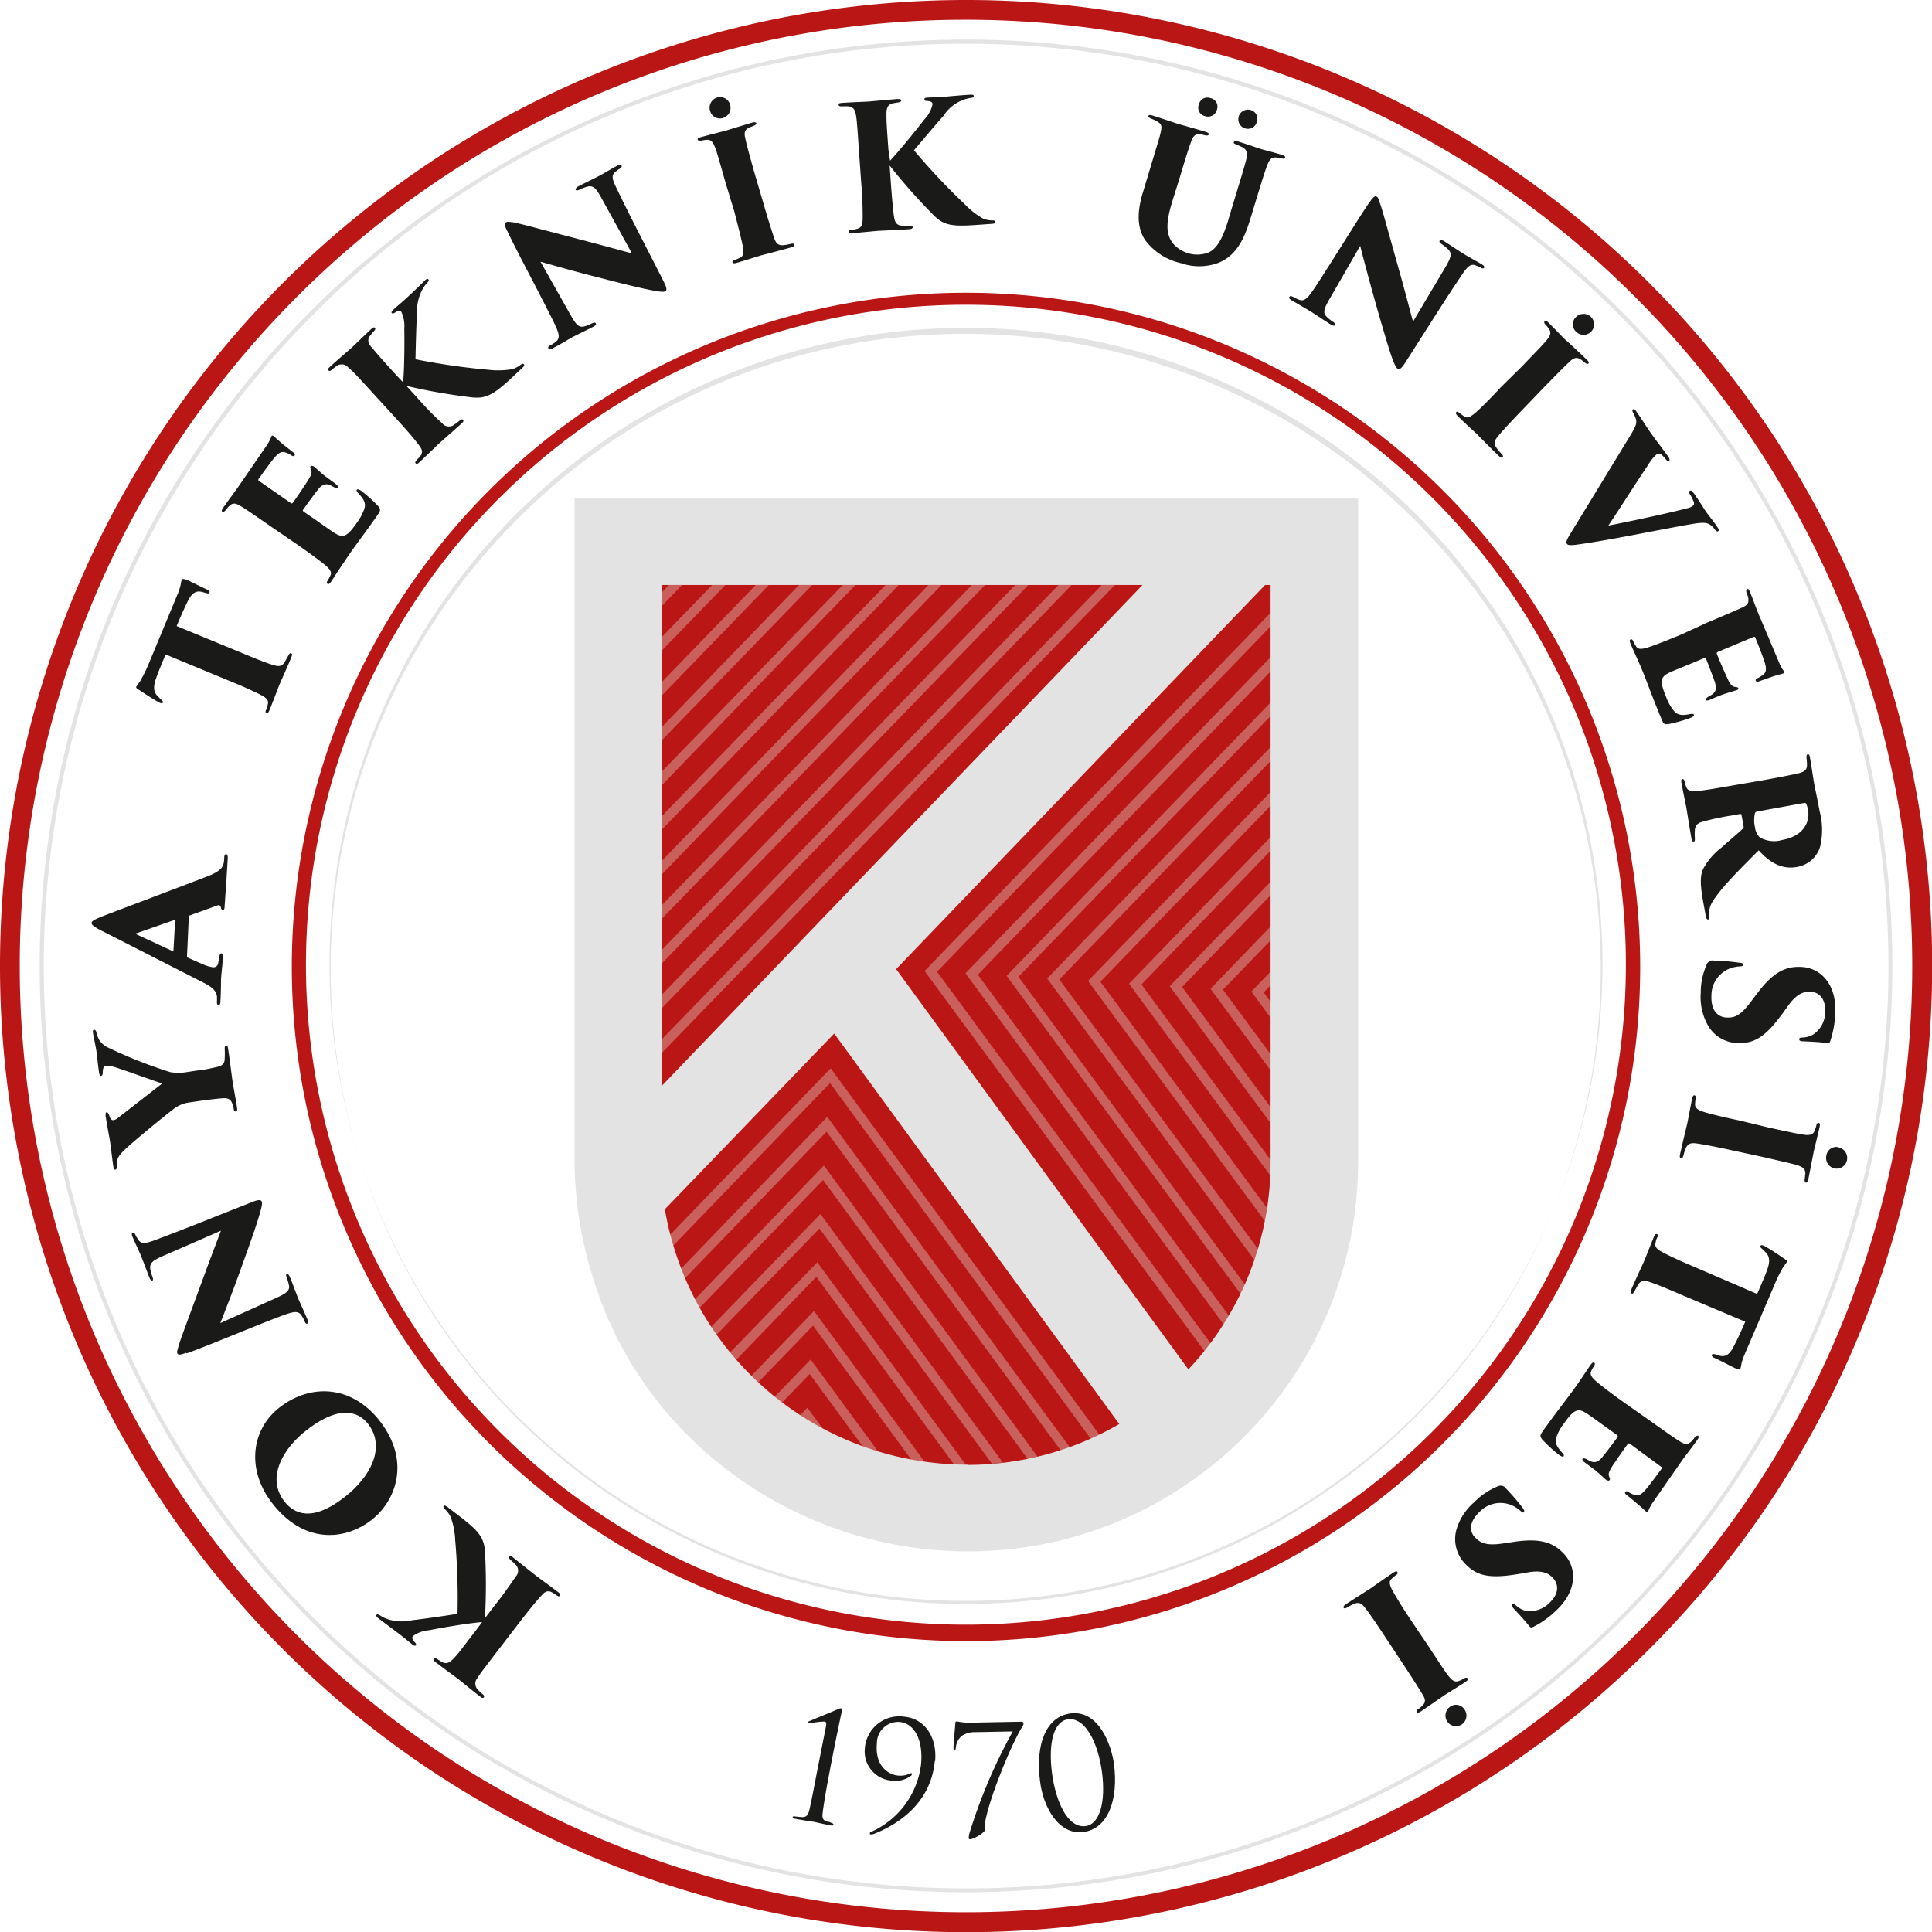 <svg xmlns="http://www.w3.org/2000/svg" viewBox="0 0 223.98 223.98"><defs><style>.cls-1{fill:#bb1616;}.cls-2{fill:#e3e3e4;}.cls-3{fill:#1a1a18;}.cls-4{fill:#ca605c;}</style></defs><g id="Layer_2" data-name="Layer 2"><g id="Layer_1-2" data-name="Layer 1"><path class="cls-1" d="M0,112A112,112,0,1,1,112,224,112,112,0,0,1,0,112M34.42,34.42A109.7,109.7,0,1,0,112,2.29,109.38,109.38,0,0,0,34.42,34.42Z"/><path class="cls-2" d="M4.6,112A107.39,107.39,0,1,1,112,219.37,107.39,107.39,0,0,1,4.6,112m31.78-75.6A106.93,106.93,0,1,0,112,5.07,106.59,106.59,0,0,0,36.38,36.39Z"/><path class="cls-1" d="M33.83,112A78.16,78.16,0,1,1,112,190.26,78.22,78.22,0,0,1,33.83,112m24-54.21A76.51,76.51,0,1,0,112,35.33,76.5,76.5,0,0,0,57.85,57.78Z"/><path class="cls-2" d="M38.2,112A73.79,73.79,0,1,1,112,185.59,73.7,73.7,0,0,1,38.2,112M60,60.17a73.62,73.62,0,1,0,52-21.46A72.94,72.94,0,0,0,60,60.17Z"/><path class="cls-3" d="M55.89,188.05c-1.5.13-3.85.5-6.18.95a3.63,3.63,0,0,0-1.83.67c-.13.17-.14.32.18.69.13.12.23.25.15.36s-.19.09-.37-.05c-.71-.55-.75-.63-1.66-1.32s-2.1-1.57-2.3-1.73-.31-.29-.23-.4.19-.08.41.06a6.09,6.09,0,0,0,.65.35,5.26,5.26,0,0,0,3.09.2c1.27-.13,4.48-.61,5.24-.74a77.93,77.93,0,0,0-.27-8.57,8.74,8.74,0,0,0-.55-2.72,3,3,0,0,0-.57-.77c-.21-.19-.3-.3-.2-.43s.25,0,.42.1l1.56,1.2c2.09,1.61,2.66,2.38,2.79,3.89a69.2,69.2,0,0,1,0,7.81l1.07-1.4c1-1.24,2-2.69,2.49-3.41a1,1,0,0,0,0-1.4c-.2-.2-.44-.41-.63-.59s-.21-.28-.15-.36.19-.11.42.07c1,.81,2.71,2.16,2.86,2.27s1.92,1.41,2.44,1.81c.21.16.3.27.2.4s-.24.07-.41-.06a5.34,5.34,0,0,0-.53-.33c-.55-.3-.89,0-1.29.47q-.87.93-2.64,3.24l-2.15,2.8c-1.89,2.46-2.23,2.91-2.57,3.45a1,1,0,0,0,0,1.26,6.34,6.34,0,0,0,.56.53c.2.16.31.29.19.43s-.23.05-.53-.18c-.69-.53-2.27-1.82-2.38-1.91s-2.1-1.54-2.67-2c-.27-.2-.28-.32-.22-.4s.2-.09.42.05.25.17.51.32c.62.35,1,0,1.42-.43s.68-.79,2.57-3.25Z"/><path class="cls-3" d="M43.06,176.22c-3.17,2.45-7.9,2.72-11.49-1.94-3.11-4-2.37-8.63.85-11.12,3.68-2.85,8.44-2.53,11.64,1.62,3.61,4.68,1.8,9.27-1,11.44m-7.5-10.43c-2.63,2-4.77,5.45-2.61,8.25,1.13,1.46,3.19,2.47,6.95-.44,3-2.31,4.89-5.78,2.78-8.51C41.92,164.11,39.93,162.41,35.56,165.79Z"/><path class="cls-3" d="M21.56,156.84c-.56.22-.93.28-1,.06s0-.27.15-.91c.32-1,.85-2.39,3-8.23.95-2.61,1.66-4.4,1.9-5.08l-6.88,3c-1,.46-1.46.76-1.29,1.55a6,6,0,0,0,.25.85c.1.24,0,.38,0,.41s-.25-.09-.33-.29c-.31-.74-.75-2-1.06-2.71-.16-.41-.6-1.31-.93-2.08-.11-.28-.11-.43,0-.48s.24,0,.33.23a2.5,2.5,0,0,0,.25.44c.33.58.72.64,1.88.22,3.78-1.4,7.48-2.93,11.22-4.39.94-.4,1.2-.35,1.3-.11s-.09,1-.64,2.69-1.38,3.95-1.93,5.49-1.49,4-2.24,5.89l6.22-2.8c1.32-.59,1.79-.87,1.76-1.46a5.62,5.62,0,0,0-.28-1c-.1-.28-.08-.4,0-.44s.25.07.37.36c.27.65.48,1.26.93,2.41.18.43.8,1.78,1.1,2.5.1.26.13.42,0,.48s-.22,0-.33-.27-.19-.4-.31-.59c-.41-.68-.91-.58-2.65.08-3.84,1.48-8.28,3.37-10.71,4.24"/><path class="cls-3" d="M22,127.8a3.79,3.79,0,0,0-2,.87c-1.24.94-4.2,3.4-5.11,4.22s-1.25,1.19-1.35,1.85a3,3,0,0,0,0,.53c0,.2-.05.31-.17.33s-.2-.13-.23-.37c-.13-.81-.29-2.31-.41-3.06-.05-.33-.3-1.57-.49-2.82,0-.22,0-.38.1-.4s.22.07.32.36c.14.52.35.57.51.55a1.25,1.25,0,0,0,.54-.29c.53-.4,4.54-3.54,5.09-3.95-2.46-.86-4.6-1.63-5.45-1.89a2.69,2.69,0,0,0-1.06-.16c-.21,0-.37.18-.38.79,0,.18-.05.35-.19.37s-.19-.09-.24-.41c-.12-.81-.17-1.49-.28-2.25,0-.27-.35-1.89-.41-2.26s0-.4.12-.42.24.1.28.36a4,4,0,0,0,.27.75,2.57,2.57,0,0,0,1.18,1,55.17,55.17,0,0,0,7.08,2.79,5.62,5.62,0,0,0,1.93,0l1.4-.21c.32,0,1.13-.17,2-.36.49-.11,1-.23,1-1a10,10,0,0,0,0-1.11c0-.24,0-.33.16-.35s.2.07.24.37c.22,1.43.41,3.08.51,3.73s.39,2.17.52,3.06c.05.28,0,.41-.15.43s-.2-.09-.24-.33a3.35,3.35,0,0,0-.2-.68c-.22-.49-.59-.56-1.17-.51-.84.07-1.73.19-2.05.23Z"/><path class="cls-3" d="M21.68,110.85a.18.18,0,0,0,.14.19l1.6.71a4.67,4.67,0,0,0,1.26.39c.38,0,.57-.15.63-.57.05-.22.09-.54.12-.7s.12-.35.22-.35.19.17.17.44c0,.89-.14,1.57-.2,2.63,0,.22,0,1.54-.07,2.54,0,.28-.1.4-.22.39s-.2-.15-.18-.39a6,6,0,0,0,0-.64c-.1-.71-.7-1.14-1.64-1.61l-11.77-6c-.84-.43-1.13-.66-1.12-.88s.31-.37,1-.67c1.15-.46,9-3.41,12.09-4.6,1.59-.6,2.09-1,2.23-1.71A4.41,4.41,0,0,0,26,99.4c0-.27.1-.38.22-.37s.2.15.18.53c-.11,2-.27,4.23-.36,5.51,0,.32-.08.44-.2.43s-.2-.11-.23-.29-.16-.31-.35-.26l-3.24,1.17a.17.17,0,0,0-.13.15Zm-1.38-4.08c0-.12-.05-.13-.09-.11l-4.37,1.53c-.14,0-.11.1,0,.14L20,110.26a.08.08,0,0,0,.11-.07Z"/><path class="cls-3" d="M27.73,75.57c1.44.6,3.16,1.31,4,1.54.49.16.93.19,1.25-.32.14-.23.25-.44.43-.76s.22-.34.35-.29.13.17,0,.5c-.52,1.26-1.32,3-1.44,3.32s-.82,2.14-1.07,2.75c-.12.29-.21.41-.36.34s-.12-.22,0-.44.12-.4.17-.62c.1-.44-.26-.74-.77-1-.74-.39-2.06-1-3.85-1.72l-7.24-3c-.3.72-.79,1.86-1.12,2.81s-.3,1.57.25,2.08c.16.17.26.25.35.34s.26.21.21.34-.22.11-.44,0c-.72-.39-1.64-1-2.28-1.43-.27-.15-.43-.28-.38-.39a5.34,5.34,0,0,1,.41-.57,17.08,17.08,0,0,0,1-2l3.32-8a8.05,8.05,0,0,0,.41-1.19,4.36,4.36,0,0,1,.13-.62c.07-.17.18-.14.65,0L24,68.35c.25.13.34.23.29.34s-.18.14-.41.06l-.39-.11c-.6-.17-1.16-.07-1.69,1-.3.59-.74,1.53-1.32,2.94Z"/><path class="cls-3" d="M31.42,61.05c-2.68-1.86-3-2.07-3.57-2.41s-.88-.34-1.26,0c-.14.13-.3.36-.43.51s-.29.24-.39.17-.08-.2.11-.46c.65-.94,1.24-1.7,1.74-2.42l3.2-4.65a6.62,6.62,0,0,0,.55-.94,1.31,1.31,0,0,1,.12-.3c.05-.09.13-.06.21,0l.67.58c.29.28.85.71,1.67,1.35.13.1.18.23.11.33s-.18.09-.34,0a2.18,2.18,0,0,0-.63-.32c-.44-.18-.8-.12-1.41.63-.43.51-1.45,1.92-1.79,2.41-.07.1-.05.16.07.24l3.61,2.51c.12.08.21.13.29,0,.34-.45,1.24-1.79,1.64-2.4.52-.83.62-1.07.45-1.46-.08-.2-.11-.3,0-.38s.16,0,.26,0,.7.61,1.31,1.1c.36.28,1.17.84,1.35,1s.28.27.21.37-.22.07-.39,0l-.41-.22c-.52-.26-1-.22-1.57.55-.35.44-1.32,1.76-1.67,2.27-.06.08,0,.16.14.25l1.14.78c.56.39,1.52,1.08,2.15,1.5,1.16.78,1.59.74,2.85-1.09a5.73,5.73,0,0,0,.86-1.67c.14-.58-.08-1-.74-1.71-.17-.17-.22-.3-.16-.4s.27,0,.47.1a17.16,17.16,0,0,1,2,1.8c.34.41.28.54-.14,1.14C42.1,62.1,41.14,63.27,40,65c-.54.77-1,1.5-1.59,2.4-.21.3-.33.36-.44.28s-.11-.2.06-.44a4.77,4.77,0,0,0,.28-.54c.25-.51-.33-1-1.34-1.76-.64-.49-1.59-1.18-2.61-1.88Z"/><path class="cls-3" d="M46.74,44.34c.12-1.5.17-3.88.13-6.26a3.82,3.82,0,0,0-.34-1.92c-.15-.16-.29-.2-.71.06-.15.1-.29.18-.39.08s0-.2.12-.35c.66-.61.75-.64,1.59-1.41s1.9-1.8,2.09-2,.34-.25.43-.15.05.2-.13.39-.31.37-.45.58a5.44,5.44,0,0,0-.74,3c-.08,1.27-.16,4.52-.17,5.29a77.87,77.87,0,0,0,8.47,1.22,9.47,9.47,0,0,0,2.78-.08,3.21,3.21,0,0,0,.85-.43c.22-.18.35-.24.46-.13s0,.26-.17.41L59.11,44c-1.94,1.78-2.8,2.21-4.3,2.08a68.62,68.62,0,0,1-7.69-1.34l1.19,1.3c1,1.15,2.3,2.48,2.93,3a1,1,0,0,0,1.37.23c.24-.16.49-.36.69-.52s.32-.16.39-.08.07.2-.15.4c-1,.9-2.59,2.3-2.72,2.42s-1.71,1.66-2.2,2.1c-.19.18-.32.25-.43.13s0-.24.13-.39.28-.29.42-.47c.39-.49.1-.89-.24-1.35-.51-.68-1.43-1.74-2.74-3.17l-2.38-2.6c-2.09-2.29-2.47-2.7-3-3.13a1,1,0,0,0-1.24-.25,7,7,0,0,0-.61.45c-.19.18-.34.26-.46.12s0-.24.28-.49c.63-.59,2.18-1.92,2.28-2s1.87-1.8,2.41-2.29c.25-.23.36-.22.43-.15s.06.21-.12.4-.21.22-.4.46c-.45.54-.23,1,.18,1.46s.65.81,2.75,3.1Z"/><path class="cls-3" d="M58.8,26.78c-.27-.54-.37-.89-.15-1s.25-.07.91,0c1.07.23,2.46.62,8.47,2.19,2.68.7,4.53,1.23,5.23,1.4l-3.62-6.57c-.56-1-.9-1.38-1.67-1.13a5.85,5.85,0,0,0-.82.33c-.23.12-.37.08-.41,0s.06-.26.25-.37c.71-.37,1.88-.93,2.59-1.3.39-.21,1.24-.73,2-1.13.26-.14.41-.15.47,0s0,.24-.19.36a2,2,0,0,0-.42.28c-.54.38-.56.78,0,1.9,1.74,3.63,3.62,7.17,5.43,10.76.48.9.46,1.16.23,1.28s-1,0-2.73-.38-4.06-1-5.64-1.4-4.11-1.1-6.07-1.66L66,36.26c.71,1.25,1,1.69,1.62,1.61a4.67,4.67,0,0,0,1-.38c.28-.12.39-.11.45,0s0,.25-.33.41c-.62.32-1.2.59-2.31,1.15-.4.22-1.68,1-2.37,1.33-.25.14-.41.18-.48,0s0-.22.24-.35.38-.23.56-.36c.63-.48.48-1-.34-2.64-1.84-3.69-4.14-7.93-5.24-10.27"/><path class="cls-3" d="M84.1,21.13c-.85-3-1-3.54-1.24-4.14s-.5-.82-.94-.78a3.49,3.49,0,0,0-.6.09c-.23.07-.39,0-.43-.11s0-.2.37-.29c.77-.22,2.68-.7,2.83-.74s2.43-.75,3.12-.95c.33-.09.45,0,.48.07s-.12.24-.31.3l-.54.21c-.48.24-.6.55-.44,1.25s.26,1.14,1.1,4.12l1,3.39c.43,1.53,1,3.31,1.27,4.1.18.49.39.81,1,.78a6.33,6.33,0,0,0,.87-.15c.33-.09.43,0,.46.08s0,.22-.35.31c-1.31.37-3.38.9-3.56.95s-2.1.66-2.75.84c-.31.09-.48.09-.52-.06s.1-.24.33-.3.38-.15.58-.25c.38-.17.4-.63.3-1.21-.15-.83-.51-2.23-1-4.12Zm-1.78-8.28a1.23,1.23,0,0,1,.81-1.54,1.21,1.21,0,0,1,1.52.84,1.24,1.24,0,0,1-.85,1.53A1.17,1.17,0,0,1,82.32,12.85Z"/><path class="cls-3" d="M103.19,18.63c1-1.09,2.54-2.93,4-4.82a3.61,3.61,0,0,0,.92-1.71c0-.22-.1-.33-.59-.4-.18,0-.34,0-.35-.17s.09-.19.31-.21c.9-.06,1,0,2.12-.11s2.61-.22,2.86-.23.42,0,.43.15-.08.18-.34.22a4.58,4.58,0,0,0-3.16,2.07c-.86.94-2.95,3.44-3.43,4a74.84,74.84,0,0,0,5.87,6.24A9.25,9.25,0,0,0,114,25.36a3.14,3.14,0,0,0,.94.19c.28,0,.42,0,.43.19s-.17.19-.39.21l-2,.14c-2.63.18-3.57,0-4.66-1.06a66.87,66.87,0,0,1-5.18-5.84l.12,1.76c.11,1.56.26,3.37.39,4.21.08.49.25,1,.94,1,.28,0,.6,0,.86,0s.35.08.36.18-.07.2-.37.23c-1.32.09-3.45.18-3.63.19s-2.37.23-3,.27c-.26,0-.4,0-.41-.17s.12-.21.34-.22.4-.05.61-.11c.62-.14.64-.62.66-1.21,0-.84,0-2.24-.17-4.18l-.25-3.52c-.21-3.09-.25-3.65-.36-4.29s-.32-.9-.81-1a7.34,7.34,0,0,0-.76,0c-.26,0-.42,0-.43-.19s.14-.19.52-.22c.86-.06,2.9-.14,3-.15s2.59-.24,3.3-.29c.34,0,.43.05.44.15s-.09.2-.35.24l-.59.1c-.69.15-.78.62-.78,1.26s0,1.05.23,4.14Z"/><path class="cls-3" d="M135.92,23.3c-.81,2.64-.74,3.87.08,4.94a3.72,3.72,0,0,0,4.07,1.05c1.35-.59,2-2.6,2.56-4.58l.7-2.3c.85-2.81,1-3.31,1.15-3.93s.13-1.12-.46-1.42c-.2-.11-.32-.14-.69-.3s-.32-.18-.28-.29.15-.16.5-.06c1.09.33,2.24.74,2.55.84s1.6.42,2.53.71c.29.09.39.18.35.31s-.13.15-.39.1a4,4,0,0,0-.61-.11c-.55-.06-.79.18-1.09.95-.22.6-.39,1.09-1.25,3.91L145.07,25c-.66,2.18-1.47,4.51-3.79,5.46a6.41,6.41,0,0,1-4.36.05,7.18,7.18,0,0,1-4.16-2.67c-.76-1.16-1.1-2.79-.26-5.54l.88-2.92c.9-3,1.07-3.5,1.2-4.13s.08-.83-.32-1.1a5.16,5.16,0,0,0-.78-.39c-.28-.1-.37-.22-.34-.33s.21-.13.58,0c.82.25,2.73.9,2.91.95s2.44.68,3.13.9c.32.1.4.18.37.3s-.16.16-.41.1-.46-.09-.66-.11c-.57-.05-.79.32-1,.92s-.52,1.5-1.26,4ZM139,12.08a1,1,0,0,1,1.34-.7,1,1,0,0,1,.75,1.31,1.07,1.07,0,0,1-1.4.77A1,1,0,0,1,139,12.08Zm4.61,1.4a1.13,1.13,0,0,1,1.37-.73,1.05,1.05,0,0,1,.74,1.34,1.07,1.07,0,0,1-1.38.79A1.09,1.09,0,0,1,143.62,13.48Z"/><path class="cls-3" d="M158.79,23.43c.34-.5.59-.77.8-.64s.19.19.41.82c.35,1,.71,2.44,2.4,8.43.74,2.68,1.21,4.55,1.42,5.24l3.84-6.46c.56-1,.74-1.47.14-2a7.36,7.36,0,0,0-.7-.55c-.22-.13-.25-.27-.2-.36s.26-.07.44,0c.68.43,1.76,1.16,2.44,1.58.37.23,1.26.71,2,1.15.26.16.35.28.28.39s-.2.13-.4,0a2.34,2.34,0,0,0-.46-.21c-.6-.28-.95-.09-1.65.93-2.25,3.35-4.36,6.75-6.54,10.14-.54.87-.77,1-1,.84s-.55-.9-1.06-2.56-1.19-4-1.63-5.58-1.13-4.11-1.63-6.09l-3.41,5.92c-.73,1.24-.94,1.75-.57,2.21a4.58,4.58,0,0,0,.83.68c.24.18.29.28.23.38s-.24.09-.51-.08c-.6-.37-1.12-.74-2.17-1.41-.39-.24-1.68-1-2.34-1.38-.24-.15-.36-.27-.27-.4s.19-.12.43,0,.38.21.59.29c.73.31,1.07-.06,2.1-1.62,2.26-3.46,4.76-7.58,6.21-9.72"/><path class="cls-3" d="M176.43,42.49c2.15-2.23,2.55-2.65,2.95-3.15s.45-.85.19-1.21a2.83,2.83,0,0,0-.37-.47c-.18-.17-.22-.33-.12-.43s.19-.06.44.18c.57.55,1.94,2,2.06,2.07s1.87,1.73,2.39,2.23c.24.23.26.36.17.44s-.27,0-.41-.11a5.33,5.33,0,0,0-.46-.36c-.44-.29-.77-.25-1.3.25s-.84.79-3,3l-2.44,2.54c-1.1,1.14-2.37,2.49-2.9,3.15-.33.41-.5.75-.16,1.27a6.13,6.13,0,0,0,.56.68c.25.24.25.35.16.44s-.2.07-.43-.15c-1-.94-2.48-2.48-2.61-2.6s-1.63-1.49-2.12-2c-.23-.22-.31-.36-.2-.48s.25,0,.42.14l.51.37c.34.25.75,0,1.19-.35.64-.55,1.67-1.56,3-3Zm6.24-5.7a1.24,1.24,0,0,1,1.74-.08,1.21,1.21,0,0,1,.05,1.74,1.23,1.23,0,0,1-1.75,0A1.17,1.17,0,0,1,182.67,36.79Z"/><path class="cls-3" d="M189.09,50.35c.7-1.17.72-1.46.44-2.09a2,2,0,0,0-.21-.42c-.1-.2-.09-.33,0-.39s.23,0,.38.25c.62.88,1.24,1.87,1.7,2.53s1.07,1.42,2,2.7c.17.25.2.43.1.5s-.24,0-.34-.14a3.89,3.89,0,0,0-.36-.41c-.36-.38-.59-.31-.75-.2a5.2,5.2,0,0,0-1,1.25c-1.46,2.17-3.19,4.91-4.59,7,2-.38,7.19-1.48,9.11-2a1.63,1.63,0,0,0,.63-.25c.21-.14.26-.32.1-.65a4.89,4.89,0,0,0-.38-.72c-.13-.22-.14-.34,0-.41s.22,0,.42.25c.76,1.08,1.27,1.92,1.44,2.17s1,1.28,1.32,1.79c.17.24.2.39.09.47s-.22,0-.37-.18a2.29,2.29,0,0,0-.65-.62c-.41-.23-.91-.22-2.2,0-1.87.33-3.61.67-6.34,1.19-3.06.58-5,.91-6.2,1.08-1.3.2-1.63.19-1.78,0s0-.53.52-1.36Z"/><path class="cls-3" d="M198,72.14c3-1.26,3.37-1.43,4-1.72s.76-.56.68-1.06c0-.19-.14-.45-.2-.64s-.05-.37.06-.42.21,0,.34.34c.44,1.06.75,2,1.09,2.78.17.38,2.08,4.9,2.2,5.2a6.75,6.75,0,0,0,.5,1,1.37,1.37,0,0,1,.19.27c0,.09,0,.14-.12.18s-.29.08-.85.25c-.39.1-1,.33-2,.68-.15.06-.29,0-.34-.08s0-.2.18-.29a2.26,2.26,0,0,0,.61-.37c.39-.27.52-.61.23-1.52-.2-.64-.84-2.26-1.07-2.81-.05-.11-.12-.13-.25-.07l-4.06,1.7c-.12.06-.21.11-.15.24.19.53.84,2,1.14,2.67.41.89.57,1.11,1,1.17.22,0,.31.07.35.16s-.06.16-.17.2-.89.27-1.63.51c-.43.16-1.34.54-1.54.63s-.37.09-.42,0,.06-.22.21-.33l.4-.23c.5-.3.71-.69.39-1.62-.18-.53-.78-2.06-1-2.63,0-.1-.14-.07-.29,0l-1.27.53c-.63.27-1.72.7-2.42,1-1.28.56-1.47.94-.61,3a5.47,5.47,0,0,0,.94,1.62c.42.44.92.49,1.84.3.24-.06.38,0,.42.08s-.11.24-.33.34a17.17,17.17,0,0,1-2.6.74c-.53.07-.6,0-.89-.73-1.07-2.55-1.54-4-2.35-5.92-.36-.87-.74-1.62-1.17-2.64-.14-.33-.13-.47,0-.52s.22,0,.34.29a3.93,3.93,0,0,0,.31.53c.29.48,1,.26,2.2-.19.75-.27,1.84-.71,3-1.19Z"/><path class="cls-3" d="M204.42,90.45c3.05-.55,3.44-.66,4.07-.8.8-.18,1-.47,1-1a7.13,7.13,0,0,0-.06-.8c0-.24,0-.37.15-.4s.2.11.26.41c.15.84.43,2.75.48,3s.47,2.26.63,3.17a8.47,8.47,0,0,1,.06,4.14,3.39,3.39,0,0,1-2.69,2.34c-1.65.3-3.08-.42-4.43-1.93-1.51,1.52-3.36,3.34-4.52,4.79-1,1.26-1.22,1.79-1.2,2.36,0,.22,0,.34,0,.5s0,.35-.14.37-.23-.16-.27-.36l-.32-1.77c-.36-2-.33-2.94,0-3.71a7.6,7.6,0,0,1,2.1-2.47c1.33-1.18,2.06-1.78,2.52-2.23a.32.32,0,0,0,.08-.26l-.24-1.3c0-.1-.07-.15-.18-.13l-1,.18a29.48,29.48,0,0,0-3.29.7c-.5.13-.91.35-.94,1a5,5,0,0,0,0,.91c0,.32,0,.38-.15.4s-.2-.11-.25-.38c-.24-1.33-.57-3.48-.6-3.62s-.44-2.14-.56-2.81c-.06-.3,0-.41.12-.43s.23.1.26.32.13.44.2.65c.17.38.56.47,1.24.41.84-.07,2.22-.3,4.13-.64Zm-.7,3.63a.3.3,0,0,0-.27.23,3.58,3.58,0,0,0,0,1.56,2.07,2.07,0,0,0,.54,1.19,3.28,3.28,0,0,0,2.62.32c2.79-.51,3.2-2.42,3-3.44a2.81,2.81,0,0,0-.22-.77c-.06-.08-.08-.11-.24-.08Z"/><path class="cls-3" d="M197.88,111.76a.74.74,0,0,1,.82-.4,24.57,24.57,0,0,1,2.94.25c.35,0,.47.14.46.26s-.18.15-.34.16a3.88,3.88,0,0,0-.63.08,3.35,3.35,0,0,0-2.72,3.29c-.08,1.9.87,2.52,1.73,2.56s1.54-.1,2.78-1.75l.91-1.2c1.82-2.37,3.25-3,5-2.91,2.3.1,4.08,2.08,3.94,5.28a11.15,11.15,0,0,1-.3,2.3,9.53,9.53,0,0,1-.28,1c-.07.19-.13.25-.29.24-.64-.06-1-.12-2.82-.2-.36,0-.5-.08-.49-.24s.07-.18.39-.2a2.75,2.75,0,0,0,1.17-.31,3.11,3.11,0,0,0,1.44-2.69c.07-1.64-.82-2.28-1.74-2.32-.68,0-1.47.18-2.45,1.5l-.72,1c-2,2.72-3.26,3.55-5.28,3.46a4.06,4.06,0,0,1-3.52-2.28,6.65,6.65,0,0,1-.71-3.52,8,8,0,0,1,.7-3.32"/><path class="cls-3" d="M205,130.71c3,.65,3.6.77,4.23.85s1-.06,1.13-.47a3.76,3.76,0,0,0,.21-.57c0-.24.15-.36.29-.33s.15.14.09.47c-.17.78-.65,2.69-.68,2.84s-.48,2.5-.63,3.21c-.07.33-.17.41-.29.39s-.16-.22-.12-.42,0-.31.07-.58c0-.53-.2-.78-.9-1s-1.12-.3-4.15-1l-3.44-.74c-1.54-.34-3.37-.71-4.2-.81-.52-.07-.9,0-1.16.53a6.36,6.36,0,0,0-.28.84c-.08.33-.17.39-.29.37s-.17-.14-.11-.46c.29-1.33.8-3.41.84-3.59s.41-2.16.55-2.83c.07-.31.14-.46.3-.42s.16.19.11.43a5.92,5.92,0,0,0-.06.62c0,.43.38.66.93.84.8.25,2.2.6,4.12,1Zm8.13,2.31a1.24,1.24,0,0,1,1,1.44,1.23,1.23,0,0,1-1.45,1,1.25,1.25,0,0,1-.95-1.48A1.17,1.17,0,0,1,213.17,133Z"/><path class="cls-3" d="M195.14,150.2c-1.43-.62-3.14-1.35-3.95-1.59-.49-.17-.93-.21-1.26.3-.14.23-.25.44-.43.76s-.23.33-.36.28-.13-.17,0-.5c.54-1.25,1.36-3,1.49-3.3s.84-2.12,1.1-2.73c.13-.3.22-.41.37-.34s.12.22,0,.44-.13.4-.18.62c-.1.44.25.74.76,1,.74.4,2,1,3.83,1.77l7.2,3.1c.31-.72.82-1.85,1.16-2.79s.32-1.57-.22-2.08l-.35-.35c-.14-.1-.26-.22-.2-.35s.21-.1.43,0c.72.39,1.62,1,2.27,1.45.26.16.42.29.37.4a6.47,6.47,0,0,1-.41.56,14.89,14.89,0,0,0-1,2l-3.43,8a8.85,8.85,0,0,0-.43,1.19,4.36,4.36,0,0,1-.13.62c-.07.17-.19.14-.65-.06-.26-.11-1.92-1-2.37-1.17-.25-.13-.33-.23-.29-.35s.19-.13.42-.06a3.42,3.42,0,0,0,.39.13c.6.17,1.15.08,1.69-1,.32-.59.77-1.53,1.37-2.92Z"/><path class="cls-3" d="M191.26,164.69c2.66,1.89,3,2.11,3.54,2.45s.87.35,1.26,0c.14-.13.3-.36.43-.51s.3-.23.39-.16.08.2-.11.46c-.66.93-1.26,1.68-1.77,2.39L191.74,174a6,6,0,0,0-.56.93,1.37,1.37,0,0,1-.13.31c-.05.08-.13.05-.21,0s-.22-.21-.66-.59-.84-.72-1.65-1.38c-.13-.09-.18-.23-.11-.32s.18-.09.34,0a2.84,2.84,0,0,0,.63.32c.43.19.8.13,1.42-.61.43-.5,1.47-1.9,1.82-2.39.07-.09.05-.16-.07-.24L189,167.41c-.11-.08-.21-.12-.29,0-.34.44-1.26,1.78-1.67,2.37-.53.83-.63,1.07-.47,1.46.08.2.11.3,0,.38s-.17,0-.26,0-.7-.62-1.3-1.12c-.36-.28-1.16-.85-1.34-1s-.27-.27-.2-.37.22-.06.39,0l.41.22c.52.27,1,.24,1.57-.53.36-.43,1.35-1.74,1.71-2.25,0-.08,0-.15-.15-.25l-1.12-.8c-.55-.39-1.5-1.1-2.13-1.52-1.15-.8-1.58-.76-2.86,1.05a5.5,5.5,0,0,0-.89,1.66c-.15.58.07,1,.72,1.72.17.17.22.3.15.4s-.27,0-.46-.11a15.93,15.93,0,0,1-2-1.82c-.34-.42-.27-.54.16-1.14,1.6-2.25,2.57-3.41,3.79-5.12.54-.76,1-1.48,1.62-2.38.21-.29.33-.36.44-.27s.11.19-.07.44a4,4,0,0,0-.28.53c-.26.51.31,1,1.31,1.78.63.5,1.58,1.2,2.59,1.92Z"/><path class="cls-3" d="M173.72,172.28a.74.74,0,0,1,.87.28,26.58,26.58,0,0,1,1.92,2.23c.22.29.24.43.15.52s-.23,0-.36-.13a3.62,3.62,0,0,0-.5-.38,3.34,3.34,0,0,0-4.24.44c-1.39,1.3-1.14,2.42-.55,3s1.17,1,3.2.7l1.5-.22c2.95-.41,4.41.14,5.61,1.43,1.57,1.68,1.46,4.34-.88,6.53a10.85,10.85,0,0,1-1.81,1.43,9.5,9.5,0,0,1-.88.5c-.19.09-.27.09-.38,0-.41-.49-.65-.81-1.87-2.11-.25-.27-.3-.41-.18-.52s.17-.08.42.13a2.84,2.84,0,0,0,1,.6,3.14,3.14,0,0,0,2.91-.91c1.19-1.13,1-2.21.37-2.88-.46-.5-1.17-.91-2.79-.65l-1.21.21c-3.32.55-4.81.25-6.19-1.22a4.1,4.1,0,0,1-.93-4.1,6.66,6.66,0,0,1,2-3,8,8,0,0,1,2.82-1.88"/><path class="cls-3" d="M165.6,190.84c1.7,2.59,2,3.07,2.42,3.57s.73.63,1.14.45a2.82,2.82,0,0,0,.55-.26c.19-.13.36-.14.43,0s0,.21-.26.4c-.67.44-2.34,1.47-2.47,1.56s-2.09,1.45-2.69,1.85c-.29.18-.41.17-.48.07s0-.27.21-.37.25-.2.45-.38c.38-.37.4-.69,0-1.32s-.59-1-2.3-3.59l-1.94-2.94c-.87-1.33-1.91-2.87-2.44-3.53-.32-.41-.62-.65-1.19-.43a5.32,5.32,0,0,0-.79.4c-.29.19-.4.16-.47.07s0-.23.25-.4c1.13-.75,2.95-1.88,3.1-2s1.8-1.27,2.37-1.64c.27-.18.42-.23.51-.1s0,.26-.22.39a5.74,5.74,0,0,0-.47.41c-.32.28-.2.72.07,1.24.4.75,1.16,2,2.24,3.61Zm4.19,7.35a1.24,1.24,0,0,1-.3,1.71,1.21,1.21,0,0,1-1.71-.33,1.25,1.25,0,0,1,.35-1.72A1.17,1.17,0,0,1,169.79,198.19Z"/><path class="cls-3" d="M95.75,200.18c.06-.35.07-.56-.16-.6a10.41,10.41,0,0,0-1.78.22s-.15,0-.14-.11.08-.11.16-.15c1.24-.54,2-.82,3.22-1.35a1,1,0,0,1,.46-.14c.13,0,.1.22.07.39s-.81,3.74-1.54,7.69c-.33,1.74-.58,3.29-.67,4.06-.07.54,0,.86.56,1,.2,0,.34.1.46.14s.26.12.24.22-.11.11-.32.07c-1.29-.24-1.87-.41-2-.42s-1-.14-2.14-.35c-.19,0-.28-.09-.27-.18s.1-.12.27-.09.47.05.67.07c.65.07.84-.2,1-.86s.46-2.19.79-3.93Z"/><path class="cls-3" d="M108.37,204.17c-.49,5.27-4.86,7.59-7.11,8.46-.08,0-.44.12-.42-.07s.14-.19.25-.23a9.87,9.87,0,0,0,5.69-7.79c.28-3.08-.93-4.76-2.47-4.91a2.47,2.47,0,0,0-2.65,2.47c-.27,2.91,1.64,3.67,2.4,3.74a2.52,2.52,0,0,0,1.34-.19.52.52,0,0,1,.27-.08c.14,0,0,.2,0,.26a3,3,0,0,1-2.18.61,3.39,3.39,0,0,1-3.23-3.71,4,4,0,0,1,4.57-3.71c2.47.23,3.82,2.48,3.58,5.15"/><path class="cls-3" d="M118.34,199.6c.23,0,.32.07.32.17a.62.62,0,0,1-.1.34c-1.38,2.14-4.16,9.1-4.38,11.4a4,4,0,0,0,0,.62c0,.35-1.35,1.1-1.71,1.1-.1,0-.16,0-.16-.17a2.43,2.43,0,0,1,.1-.6,61.67,61.67,0,0,1,5-11.73l-4.33.08a2.7,2.7,0,0,0-1.63.47,2.16,2.16,0,0,0-.65,1.37c0,.16-.06.25-.15.25s-.11-.09-.11-.28c0-.56.21-2.63.21-2.81s.07-.25.17-.25a6.68,6.68,0,0,0,1.68.15Z"/><path class="cls-3" d="M125.57,212.39c-2.78.36-4.62-2.78-5-5.91-.55-4.23.69-7.47,3.53-7.84,3.27-.42,4.75,3.62,5.05,5.91.52,4-.65,7.46-3.55,7.84m-1.77-13.07c-1.65.21-2.33,2.7-1.87,6.25.4,3.06,1.72,6.41,3.91,6.13,1.6-.21,2.34-2.76,1.89-6.21S125.81,199.06,123.8,199.32Z"/><path class="cls-1" d="M76.3,67.8l.22,66.71a35.58,35.58,0,0,0,71.16,0l-.23-66.71Z"/><path class="cls-4" d="M92.74,164.1c.86.56,1.76,1.09,2.68,1.58L93.6,163.2Z"/><path class="cls-4" d="M147.46,70.87l-40.27,41.7,32.58,44.25c.23-.3.48-.59.71-.9l-31.85-43.27,38.84-40.21Z"/><path class="cls-4" d="M147.48,76l-35.55,36.83L142,153.73c.2-.34.42-.64.61-1L113.36,113l34.12-35.34Z"/><path class="cls-4" d="M147.5,81.23l-30.8,31.9L144,150.24l0-.09c.17-.35.34-.67.49-1l-26.42-35.91L147.5,82.8Z"/><path class="cls-4" d="M147.51,86.39,121.4,113.44l24.26,32.95c.14-.44.3-.82.42-1.27l-23.27-31.57L147.52,88Z"/><path class="cls-4" d="M147.53,91.57l-21.39,22.15,20.77,28.21a12.13,12.13,0,0,0,.28-1.46l-19.62-26.66,20-20.68Z"/><polygon class="cls-4" points="147.55 96.79 130.89 114.04 147.62 136.76 147.68 134.98 132.33 114.13 147.55 98.36 147.55 96.79"/><polygon class="cls-4" points="147.57 101.95 135.61 114.33 147.66 130.69 147.66 128.84 137.04 114.42 147.57 103.51 147.57 101.95"/><polygon class="cls-4" points="147.58 107.12 140.34 114.63 147.64 124.55 147.64 122.68 141.78 114.73 147.59 108.72 147.58 107.12"/><path class="cls-4" d="M126.51,166.88,96.23,125.56,78,144.46c-.12-.39-.24-.86-.35-1.27L96.3,123.85l31.22,42.57c-.33.15-.66.32-1,.46"/><path class="cls-4" d="M123,168.19l-27.17-37L79.35,148.25c-.16-.36-.3-.74-.45-1.11l17-17.66,28.15,38.35c-.37.12-.71.26-1.09.36"/><path class="cls-4" d="M119.16,169.16,95.42,136.8,81.05,151.68c-.18-.33-.37-.67-.54-1l15-15.56,24.81,33.8c-.4.07-.77.18-1.18.24"/><path class="cls-4" d="M115,169.69,95,142.42,83,154.81c-.21-.3-.42-.6-.62-.91l12.73-13.16,21.15,28.82c-.43,0-.8.1-1.26.13"/><path class="cls-4" d="M105.68,169.26,94.26,153.68l-6.4,6.62-.79-.76,7.3-7.55,12.84,17.51c-.5-.06-1-.15-1.53-.24"/><polygon class="cls-4" points="76.47 120.75 127.75 67.8 129.27 67.8 76.48 122.32 76.47 120.75"/><polygon class="cls-4" points="76.46 115.59 122.73 67.8 124.25 67.8 76.46 117.15 76.46 115.59"/><polygon class="cls-4" points="76.44 110.42 117.71 67.8 119.23 67.8 76.44 111.99 76.44 110.42"/><polygon class="cls-4" points="76.42 105.26 112.69 67.8 114.22 67.8 76.43 106.82 76.42 105.26"/><polygon class="cls-4" points="76.41 100.13 107.65 67.8 109.16 67.8 76.42 101.69 76.41 100.13"/><polygon class="cls-4" points="76.39 94.96 102.69 67.8 104.21 67.8 76.39 96.53 76.39 94.96"/><polygon class="cls-4" points="76.36 89.82 97.72 67.8 99.19 67.8 76.36 91.41 76.36 89.82"/><polygon class="cls-4" points="76.35 84.67 92.65 67.8 94.18 67.8 76.36 86.2 76.35 84.67"/><polygon class="cls-4" points="76.34 79.47 87.63 67.8 89.15 67.8 76.34 81.03 76.34 79.47"/><polygon class="cls-4" points="76.32 74.27 82.58 67.8 84.11 67.8 76.32 75.84 76.32 74.27"/><polygon class="cls-4" points="76.3 69.11 77.57 67.8 79.09 67.8 76.3 70.69 76.3 69.11"/><path class="cls-4" d="M110.64,169.82l-16-21.8-9.34,9.68c-.24-.28-.49-.55-.72-.84l10.17-10.52L112,169.85l-1.38,0"/><path class="cls-4" d="M100.05,167.73l-6.18-8.44-3.23,3.34c-.28-.22-.59-.43-.86-.67l4.2-4.35,7.86,10.72a17.9,17.9,0,0,1-1.79-.6"/><polygon class="cls-4" points="147.58 112.35 145.07 114.95 147.6 118.39 147.59 116.54 146.5 115.05 147.59 113.92 147.58 112.35"/><path class="cls-2" d="M66.61,57.8l0,76.76c0,.59,0,1.18.05,1.76a45.12,45.12,0,0,0,2.28,12.41c5.72,18.12,23.26,31.13,43.32,31.12a44.88,44.88,0,0,0,23.48-6.59,45.8,45.8,0,0,0,8.06-6.26,45.08,45.08,0,0,0,13.65-32.53V57.8H66.61m10.08,10h55.78L76.69,125.92Zm35.49,102a35.57,35.57,0,0,1-35.1-29.61l19.63-20.37,33.05,45.27A35.1,35.1,0,0,1,112.18,169.83Zm35.12-35.34a35,35,0,0,1-9.53,24.3l-33.88-46.41,42.78-44.54h.63Z"/></g></g></svg>